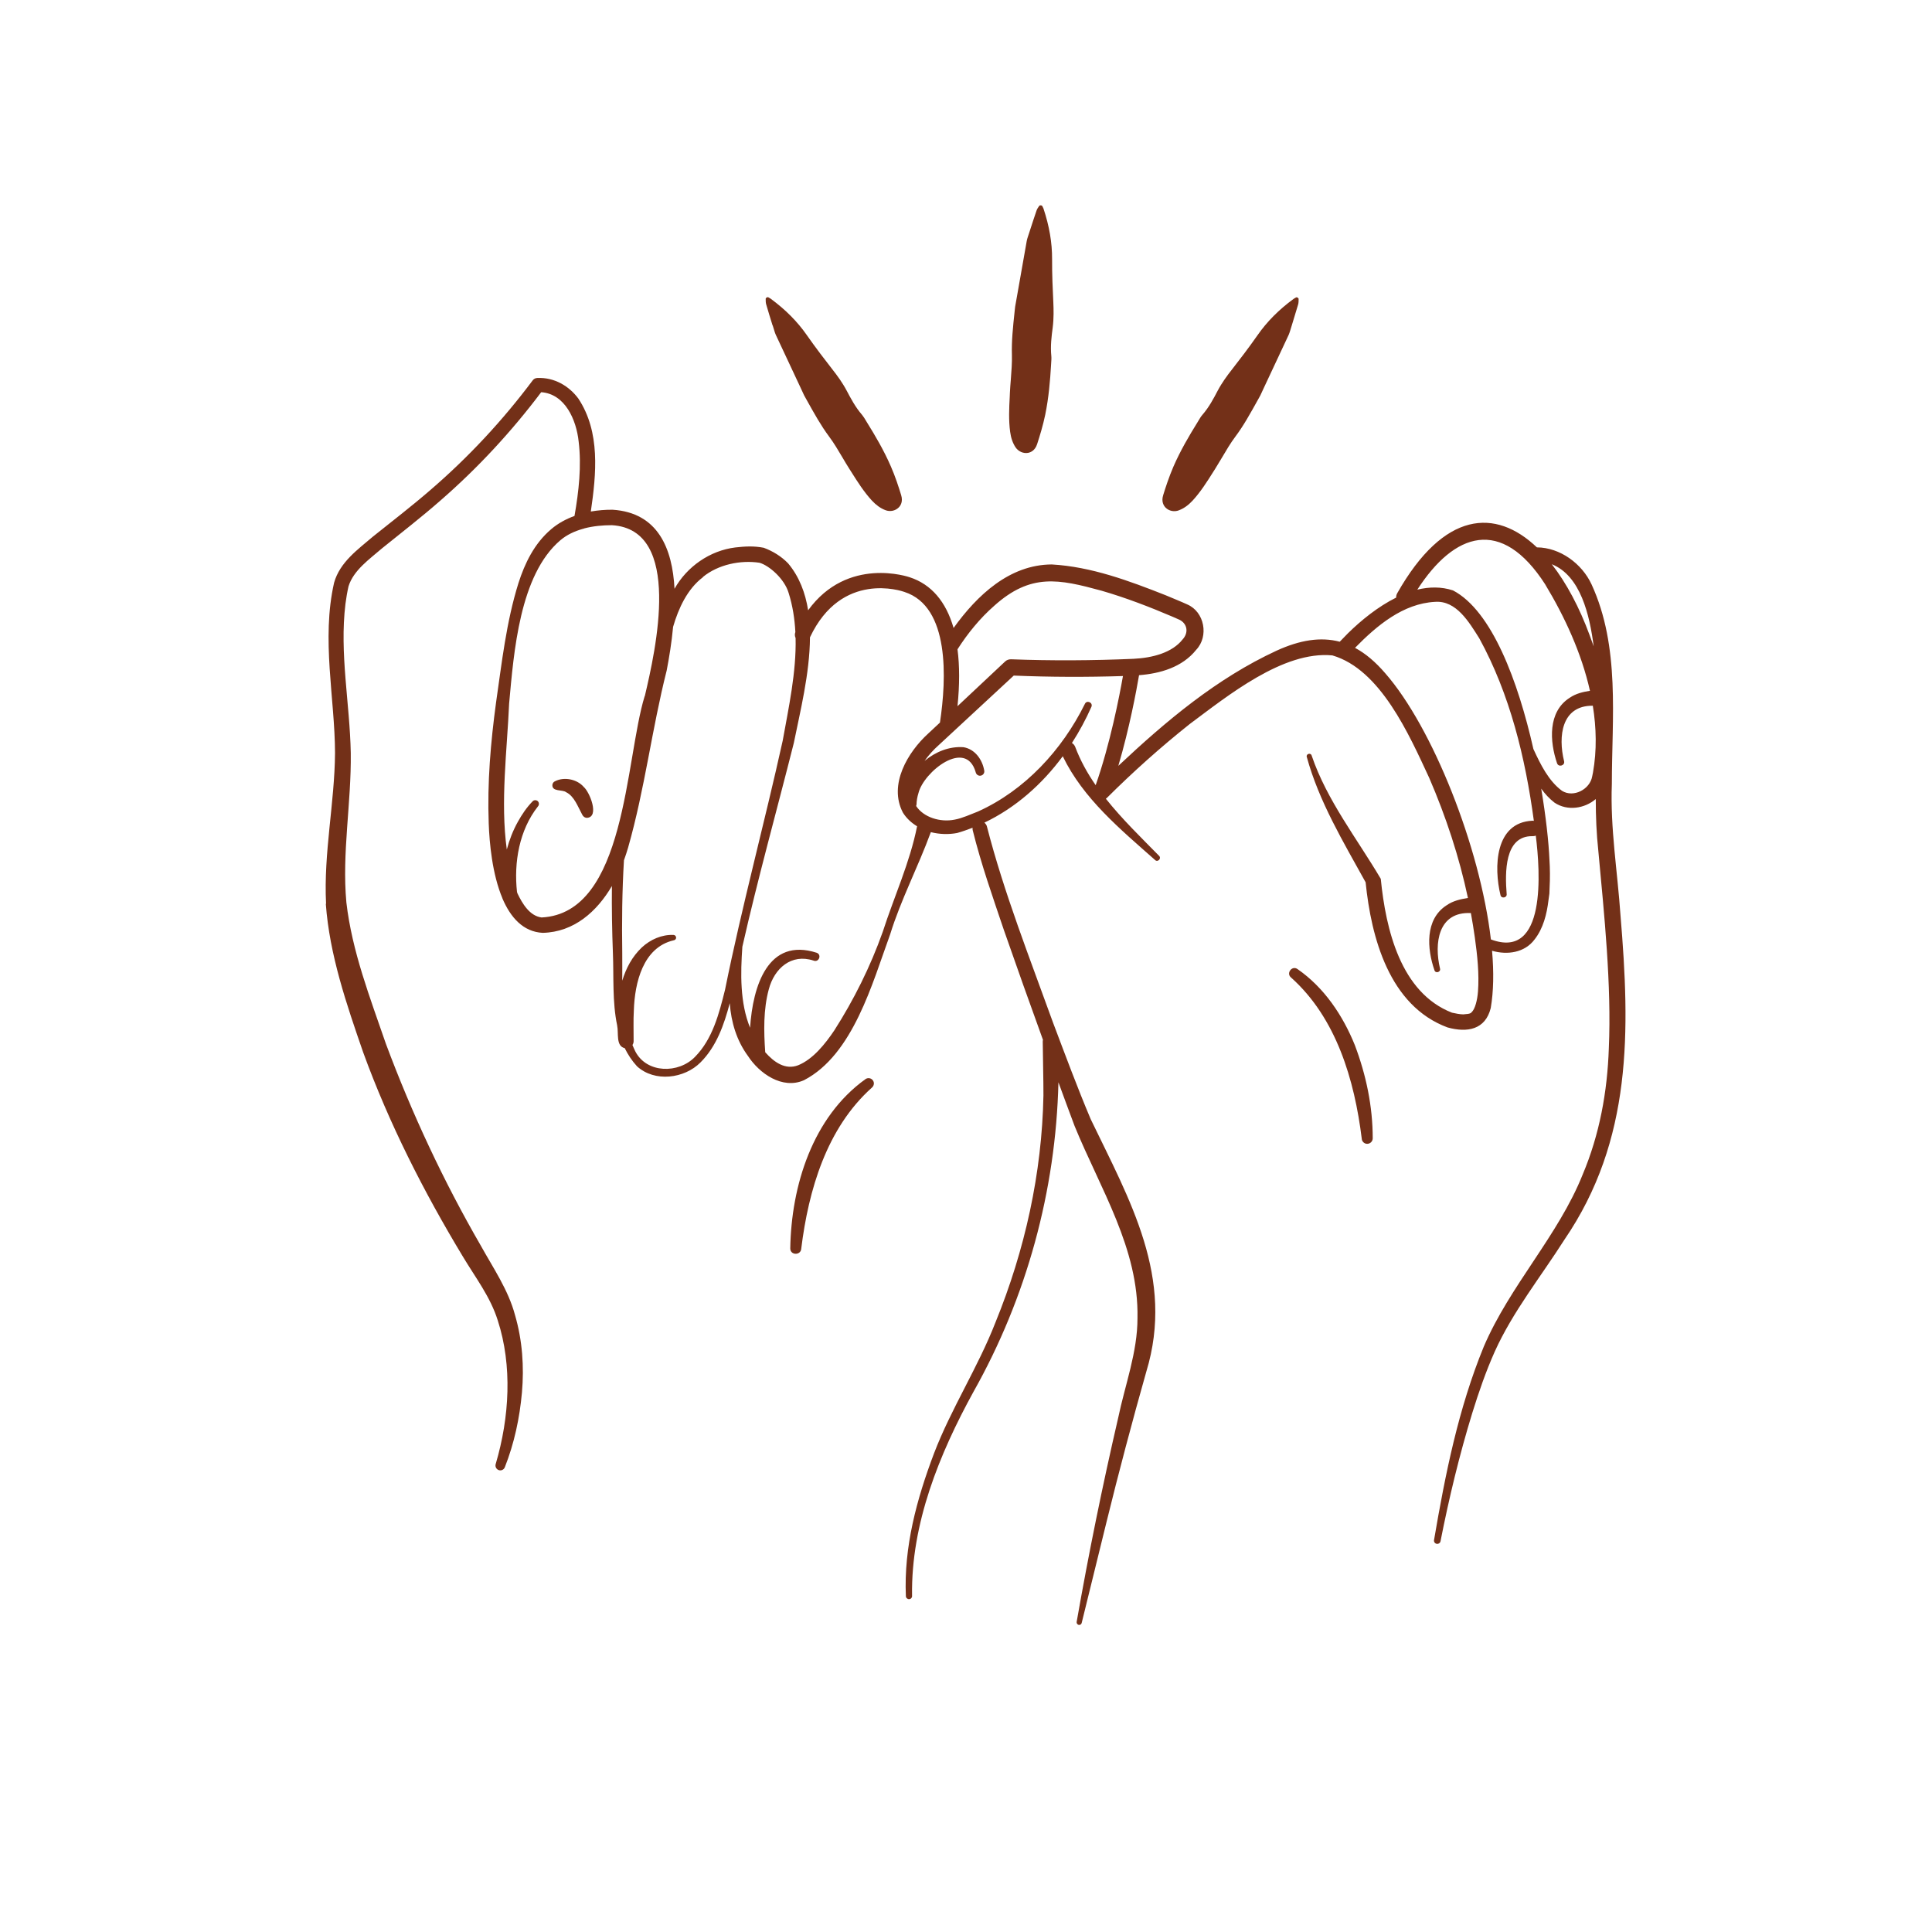 <svg xmlns="http://www.w3.org/2000/svg" id="Calque_1" data-name="Calque 1" viewBox="0 0 250 250"><defs><style>      .cls-1 {        fill: #733018;      }    </style></defs><path class="cls-1" d="M42.16,116.96c.48,6.59,2.68,12.99,4.83,19.2,3.36,9.24,7.83,18.03,12.9,26.43,1.64,2.74,3.56,5.21,4.52,8.27,1.9,5.86,1.52,12.53-.26,18.56-.11.32.04.67.36.8.32.13.68-.03.81-.35,1.23-3.12,1.92-6.36,2.22-9.69.29-3.32.06-6.74-.9-10.02-.86-3.23-2.82-6.08-4.41-8.95-4.83-8.35-8.92-17.1-12.29-26.13-2.06-5.99-4.39-11.98-5.12-18.31-.59-6.39.65-12.85.57-19.33-.13-6.51-1.47-12.88-.69-19.29.1-.77.23-1.55.4-2.29.66-2.08,2.67-3.47,4.35-4.92,2.5-2.02,5.09-4.02,7.55-6.18,4.82-4.19,9.19-8.91,13.03-14.01,3.08.22,4.55,3.55,4.85,6.41.38,3.13.02,6.4-.54,9.6-1.09.4-2.12.95-3.01,1.71-2.21,1.87-3.43,4.45-4.24,6.97-1.59,5.09-2.15,10.29-2.9,15.45-.7,5.16-1.15,10.37-.95,15.67.09,2.5.45,6.54,1.77,9.67,0,0,0,.02,0,.02,1.04,2.44,2.67,4.33,5.22,4.46,4.06-.1,7.01-2.76,8.95-6.06-.03,2.91.02,5.83.13,8.7.12,2.98-.09,6.31.55,9.34,0,.01,0,.02,0,.03.21.93-.2,2.64.98,2.91.41.83.92,1.62,1.59,2.35,2.29,2.09,6.13,1.6,8.22-.51,2.07-2.07,3.05-4.89,3.78-7.66.18,2.45.88,4.83,2.36,6.84,1.45,2.24,4.44,4.37,7.24,3.13,6.37-3.3,8.87-12.63,11.15-18.86,1.4-4.52,3.59-8.67,5.27-13.24,1.11.28,2.29.32,3.4.11.68-.19,1.35-.43,2-.68,0,.1-.01.19.01.29,1.11,4.47,2.6,8.67,4.04,12.94,1.66,4.77,3.35,9.5,5.06,14.22-.01.07-.04.14-.03.22.01,1.69.1,5.3.09,6.97-.19,10.06-2.4,20.03-6.2,29.35-2.27,5.84-5.72,11.12-7.96,16.97-2.23,5.9-3.92,12.09-3.64,18.48.01.22.2.39.42.38.24,0,.41-.23.38-.46-.14-9.3,3.52-18.31,7.94-26.36,6.89-12.23,10.67-26.05,11-40.06.69,1.88,1.38,3.76,2.09,5.65,3.34,8.17,8.32,15.87,8.14,24.85.01,4.41-1.61,8.65-2.5,12.93-2.03,8.76-3.82,17.55-5.37,26.39-.03.17.08.34.25.39.18.04.36-.07.4-.25,0,0,3.21-13.05,3.21-13.05,1.54-6.28,3.38-13.22,5.15-19.46,3.7-12.15-2.15-22.2-7.19-32.67-1.72-4.06-3.3-8.33-4.87-12.48-3.01-8.35-6.35-16.8-8.55-25.35-.04-.23-.18-.41-.34-.55,4.03-1.92,7.47-4.97,10.14-8.59,2.65,5.49,7.47,9.46,11.94,13.42.34.35.87-.19.53-.53-2.32-2.36-4.79-4.75-6.89-7.39.02-.01.04-.03.05-.05.02-.02.04-.02.06-.04,3.38-3.37,6.99-6.6,10.74-9.58,4.91-3.65,12.1-9.5,18.46-8.88,6.23,1.82,9.93,10.26,12.53,15.85,2.16,5,3.88,10.21,5.01,15.54-.94.15-1.91.35-2.77.95-2.83,1.83-2.52,5.65-1.56,8.41.14.44.83.23.72-.21-.78-3.28-.26-7.39,3.97-7.2,0,0,.01,0,.02,0,.19,1.04.36,2.09.51,3.14.33,2.35.58,4.75.41,7.01-.08,1.09-.37,2.28-.84,2.7-.18.25-.8.21-1.04.26-.41.01-1.1-.13-1.49-.22-6.63-2.59-8.56-10.76-9.21-17.32-3.06-5.19-6.98-10.16-8.94-15.94-.1-.41-.73-.25-.64.15,1.59,5.81,4.73,11,7.62,16.24.72,7.11,3.04,15.98,10.6,18.78,2.55.71,4.9.29,5.59-2.51.37-2.15.41-4.67.17-7.41,1.96.57,4.22.26,5.5-1.46,1.13-1.43,1.59-3.31,1.8-5.07l.12-.87.03-.87c.06-1.01.05-2.48-.02-3.45-.1-2.35-.46-5.64-1.07-9.26.48.67,1.04,1.29,1.73,1.82,1.67,1.11,3.88.76,5.33-.47,0,2.24.09,4.47.33,6.69.76,8.21,1.72,17.37,1.36,25.55-.19,5.63-1.2,11.17-3.39,16.36-3.15,7.88-9.41,14.35-12.79,22.25-3.29,8.02-4.99,16.54-6.44,25.04-.04.22.11.44.34.48.23.04.45-.1.5-.33,1.1-5.59,2.44-11.16,4.11-16.6.84-2.71,1.77-5.4,2.92-7.97,2.34-5.17,5.94-9.64,9-14.45,8.82-12.91,8.5-27.06,7.26-41.97-.39-5.69-1.34-11.29-1.12-17,0-8.54,1.1-17.74-2.63-25.84-1.24-2.67-4.06-4.76-7.07-4.78-5.33-5.08-12.02-4.75-18.08,5.95-.1.19-.14.38-.13.55-2.34,1.16-4.52,2.93-6.23,4.61,0,0-.64.66-1.07,1.1-2.46-.65-5.14-.23-8.18,1.16-7.74,3.58-14.29,9.09-20.47,14.9,1.45-4.92,2.35-9.79,2.68-11.73,2.72-.21,5.59-1.02,7.4-3.29,1.65-1.74,1.08-4.91-1.17-5.87-.57-.27-2.21-.94-2.8-1.19-4.71-1.86-9.61-3.69-14.73-3.98-5.46.03-9.64,3.97-12.7,8.22-.98-3.41-2.88-5.65-5.67-6.56-.09-.03-8.03-2.79-13.15,4.27-.36-2.25-1.14-4.34-2.59-6.07-.88-.91-1.99-1.59-3.16-2.02-1.28-.25-2.43-.18-3.67-.04-3.28.4-6.27,2.48-7.87,5.35-.27-5.19-2.12-9.85-8.01-10.23-.93-.01-1.88.07-2.82.23.71-4.87,1.25-10.28-1.61-14.61-1.19-1.61-3.09-2.77-5.32-2.67-.23.01-.46.12-.6.32-3.86,5.16-8.26,9.89-13.14,14.1-2.43,2.11-4.98,4.07-7.53,6.11-1.91,1.64-4.27,3.29-5.02,5.96-1.67,7.33.1,14.97.12,22.03-.05,6.49-1.49,12.92-1.16,19.51ZM206.22,83.63c-.17-.48-.34-.96-.52-1.43-1.32-3.59-2.99-6.74-4.9-9.19,3.73,1.49,4.9,6.59,5.42,10.61ZM199.97,75.66c2.51,4.16,4.68,8.86,5.77,13.73-.89.14-1.8.34-2.62.9-2.86,1.82-2.59,5.67-1.64,8.47.19.56,1.06.31.91-.27-.79-3.21-.33-7.21,3.72-7.17.46,2.87.53,5.78.02,8.65,0,0-.1.49-.1.49-.29,1.69-2.43,2.8-3.91,1.87-1.73-1.28-2.77-3.39-3.7-5.41-1.97-8.73-5.36-17.88-10.4-20.52-1.51-.5-3.08-.47-4.62-.1,4.77-7.37,10.87-9.52,16.57-.65ZM185.69,77.88c2.76-.21,4.42,2.65,5.73,4.72,3.97,7.24,5.96,15.45,7.06,23.62-.06,0-.11-.03-.18-.02-4.88.22-5.01,6.04-4.14,9.62.11.51.88.36.8-.15-.21-2.7-.32-7.53,3.34-7.47.15.01.3-.02.43-.07.58,4.63,1.4,16.14-5.81,13.43-1.4-12-7.56-27.45-13.66-34.43-1.27-1.48-2.56-2.57-3.92-3.3,2.83-2.89,6.22-5.73,10.34-5.95ZM138.71,96.14c.96-1.5,1.81-3.07,2.52-4.68.23-.57-.63-.92-.86-.35-2.94,5.94-7.75,11.16-13.82,13.9-.97.37-2.02.87-3.02,1.05-1.87.38-4.03-.3-4.98-1.76.02-.07.04-.13.05-.21,0-.41.09-.97.25-1.47.67-2.73,6.12-7.11,7.4-2.71.06.31.35.52.66.46.31-.06.51-.35.45-.66-.24-1.4-1.18-2.76-2.67-3.02-1.83-.14-3.62.58-5.05,1.77.52-.74,1.14-1.43,1.84-2.05l9.7-8.99c4.73.2,9.41.21,14.13.06-.46,2.61-1.66,8.8-3.53,14.12-1.08-1.55-1.99-3.2-2.66-4.98-.1-.23-.25-.38-.42-.48ZM128.66,78.38c4.71-4.22,8.33-3.46,13.89-1.94,3.11.9,6.23,2.1,9.22,3.38,0,0,.88.39.88.39.98.5,1.19,1.65.38,2.53-1.35,1.72-3.89,2.39-6.36,2.51-5.26.23-10.6.26-15.85.06-.27,0-.54.08-.75.28,0,0-3.35,3.14-6.17,5.79.28-2.76.28-5.23,0-7.36,1.31-2.05,2.92-4.03,4.75-5.63ZM117.04,76.6c5.88,1.9,5.44,11.25,4.59,16.9-.91.86-1.52,1.42-1.52,1.42-2.62,2.38-5.18,6.6-3.27,10.24.48.76,1.12,1.33,1.83,1.76,0,0,0,0,0,0-.92,4.66-2.98,9.12-4.44,13.65-1.6,4.51-3.75,8.82-6.27,12.76-1.18,1.76-2.76,3.73-4.67,4.51-1.67.65-3.14-.4-4.27-1.68-.19-2.72-.25-5.52.46-8.14.72-2.73,2.93-4.66,5.79-3.72.68.28,1.1-.74.42-1.01-6.32-2.04-8.28,4.31-8.63,9.7-1.32-3.23-1.24-7.04-1-10.48,2-8.83,4.45-17.6,6.66-26.37.79-3.94,2.06-8.96,2.09-13.67,4.08-8.66,11.88-6,12.24-5.87ZM90.97,74.65c1.98-1.61,4.85-2.2,7.31-1.83,1.27.37,3.23,2.08,3.77,3.91.52,1.65.78,3.34.87,5.06-.1.26-.08.53.03.77.1,4.42-.89,8.96-1.67,13.29-2.35,10.63-5.29,21.47-7.46,32.22-.77,3.1-1.61,6.37-3.88,8.68-2.12,2.2-6.25,2.17-7.73-.7-.14-.27-.25-.55-.37-.83.09-.14.15-.3.15-.48.01-1.35-.05-2.68.03-4,.11-3.55,1.18-8.14,5.14-9.06.17-.02.33-.15.33-.34,0-.19-.14-.35-.33-.36-1.54-.06-2.99.59-4.11,1.62-1.26,1.2-2.04,2.69-2.53,4.3,0-1.19.01-2.37,0-3.53-.06-4.06-.02-8.05.22-12.05.2-.55.38-1.11.54-1.65,2.18-7.67,3.06-15.28,4.99-22.91.31-1.62.64-3.59.83-5.65.7-2.41,1.85-4.9,3.86-6.42ZM83.42,90.08c-2.53,8.19-2.39,28.1-13.34,28.64-1.55-.2-2.49-1.8-3.12-3.11-.02-.06-.04-.13-.06-.19-.42-3.83.29-7.99,2.7-11.06.18-.19.18-.49,0-.68-.19-.18-.49-.18-.67,0-.8.82-1.39,1.71-1.92,2.66-.63,1.13-1.1,2.34-1.43,3.59-.85-6.17.04-12.87.3-18.88.61-6.67,1.35-16.66,6.64-21.15.83-.7,1.82-1.16,2.88-1.46.08-.01.15-.04.22-.07,1.16-.3,2.38-.41,3.56-.41,9.23.55,5.65,16.19,4.26,22.11Z"></path><path class="cls-1" d="M103.68,161.58c.94-7.59,3.28-15.6,9.15-20.85.27-.23.34-.64.12-.93-.22-.31-.65-.38-.96-.16-6.84,4.91-9.6,13.79-9.73,21.91,0,.9,1.36.92,1.42.04Z"></path><path class="cls-1" d="M176.21,147.35c.02.36.33.66.7.66.39,0,.71-.31.72-.7,0-4.15-.85-8.19-2.31-12.06-1.55-3.84-3.97-7.46-7.42-9.85-.71-.51-1.51.54-.84,1.09,5.87,5.25,8.21,13.26,9.15,20.85Z"></path><path class="cls-1" d="M75.5,101.79c-.88-.98-2.52-1.29-3.67-.7-.18.07-.32.24-.35.45-.09.95,1.32.6,1.77.97,1.04.49,1.52,1.86,2.05,2.83.11.27.34.48.65.49,1.67-.1.35-3.39-.45-4.03Z"></path><path class="cls-1" d="M131.41,57.88c.36.54,1.01.83,1.62.72.32-.06.9-.29,1.17-1.12.34-1.04.76-2.41,1.05-3.8.46-2.24.64-4.47.75-6.36,0-.11.01-.21.02-.32.02-.33.05-.64.02-.93-.13-1.3.03-2.57.18-3.69.15-1.19.12-2.36.08-3.25-.08-1.66-.17-3.63-.16-5.6.01-2.13-.36-4.28-1.12-6.56-.03-.08-.08-.18-.13-.27l-.03-.05s-.08-.08-.19-.08c-.1,0-.17.03-.18.05-.16.22-.29.42-.36.62-.31.9-.61,1.82-.9,2.72l-.22.67c-.06.19-.12.37-.15.55-.45,2.55-.9,5.11-1.28,7.26l-.22,1.24-.05.45c-.25,2.33-.42,4.02-.37,5.75.03,1.08-.06,2.17-.14,3.23-.05.56-.09,1.15-.12,1.72l-.02.49c-.08,1.5-.15,3.05.05,4.55.11.81.33,1.45.71,2.03Z"></path><path class="cls-1" d="M152.58,66.02c.64-.25,1.19-.65,1.75-1.25,1.02-1.11,1.85-2.42,2.65-3.69l.26-.41c.3-.48.6-.99.89-1.47.54-.91,1.09-1.86,1.74-2.72,1.04-1.39,1.86-2.87,3-4.92l.22-.4.53-1.14c.93-1.98,2.03-4.33,3.13-6.68.07-.16.13-.34.19-.53l.21-.68c.28-.9.56-1.83.83-2.74.06-.2.06-.45.06-.72,0-.03-.04-.1-.12-.15-.09-.06-.17-.05-.2-.04l-.05.03c-.1.05-.19.1-.26.15-1.94,1.42-3.47,2.97-4.69,4.72-1.13,1.62-2.33,3.18-3.35,4.49-.55.7-1.25,1.64-1.81,2.7-.52,1-1.12,2.13-1.98,3.12-.19.22-.35.49-.52.78-.06.09-.11.18-.17.28-1,1.61-2.14,3.54-3.05,5.63-.56,1.3-1.01,2.66-1.33,3.71-.26.84.09,1.36.31,1.59.44.45,1.14.59,1.74.35Z"></path><path class="cls-1" d="M99.99,42.12l.21.68c.06.19.11.37.19.53,1.1,2.35,2.2,4.69,3.13,6.68l.53,1.14.22.4c1.14,2.05,1.97,3.53,3,4.92.65.87,1.2,1.81,1.74,2.72.29.49.58.99.89,1.47l.26.41c.8,1.27,1.63,2.58,2.65,3.69.56.6,1.11,1,1.75,1.25.6.24,1.3.1,1.74-.35.23-.23.57-.75.31-1.59-.32-1.05-.76-2.41-1.33-3.71-.91-2.1-2.05-4.02-3.05-5.63-.06-.09-.11-.18-.17-.28-.17-.29-.33-.55-.52-.78-.86-.99-1.45-2.12-1.98-3.12-.56-1.06-1.26-2-1.81-2.7-1.02-1.31-2.22-2.87-3.35-4.49-1.22-1.75-2.75-3.29-4.69-4.72-.07-.05-.16-.1-.26-.15l-.05-.03s-.11-.02-.2.04c-.08.05-.12.12-.12.15,0,.27,0,.51.06.72.26.91.55,1.84.83,2.74Z"></path></svg>